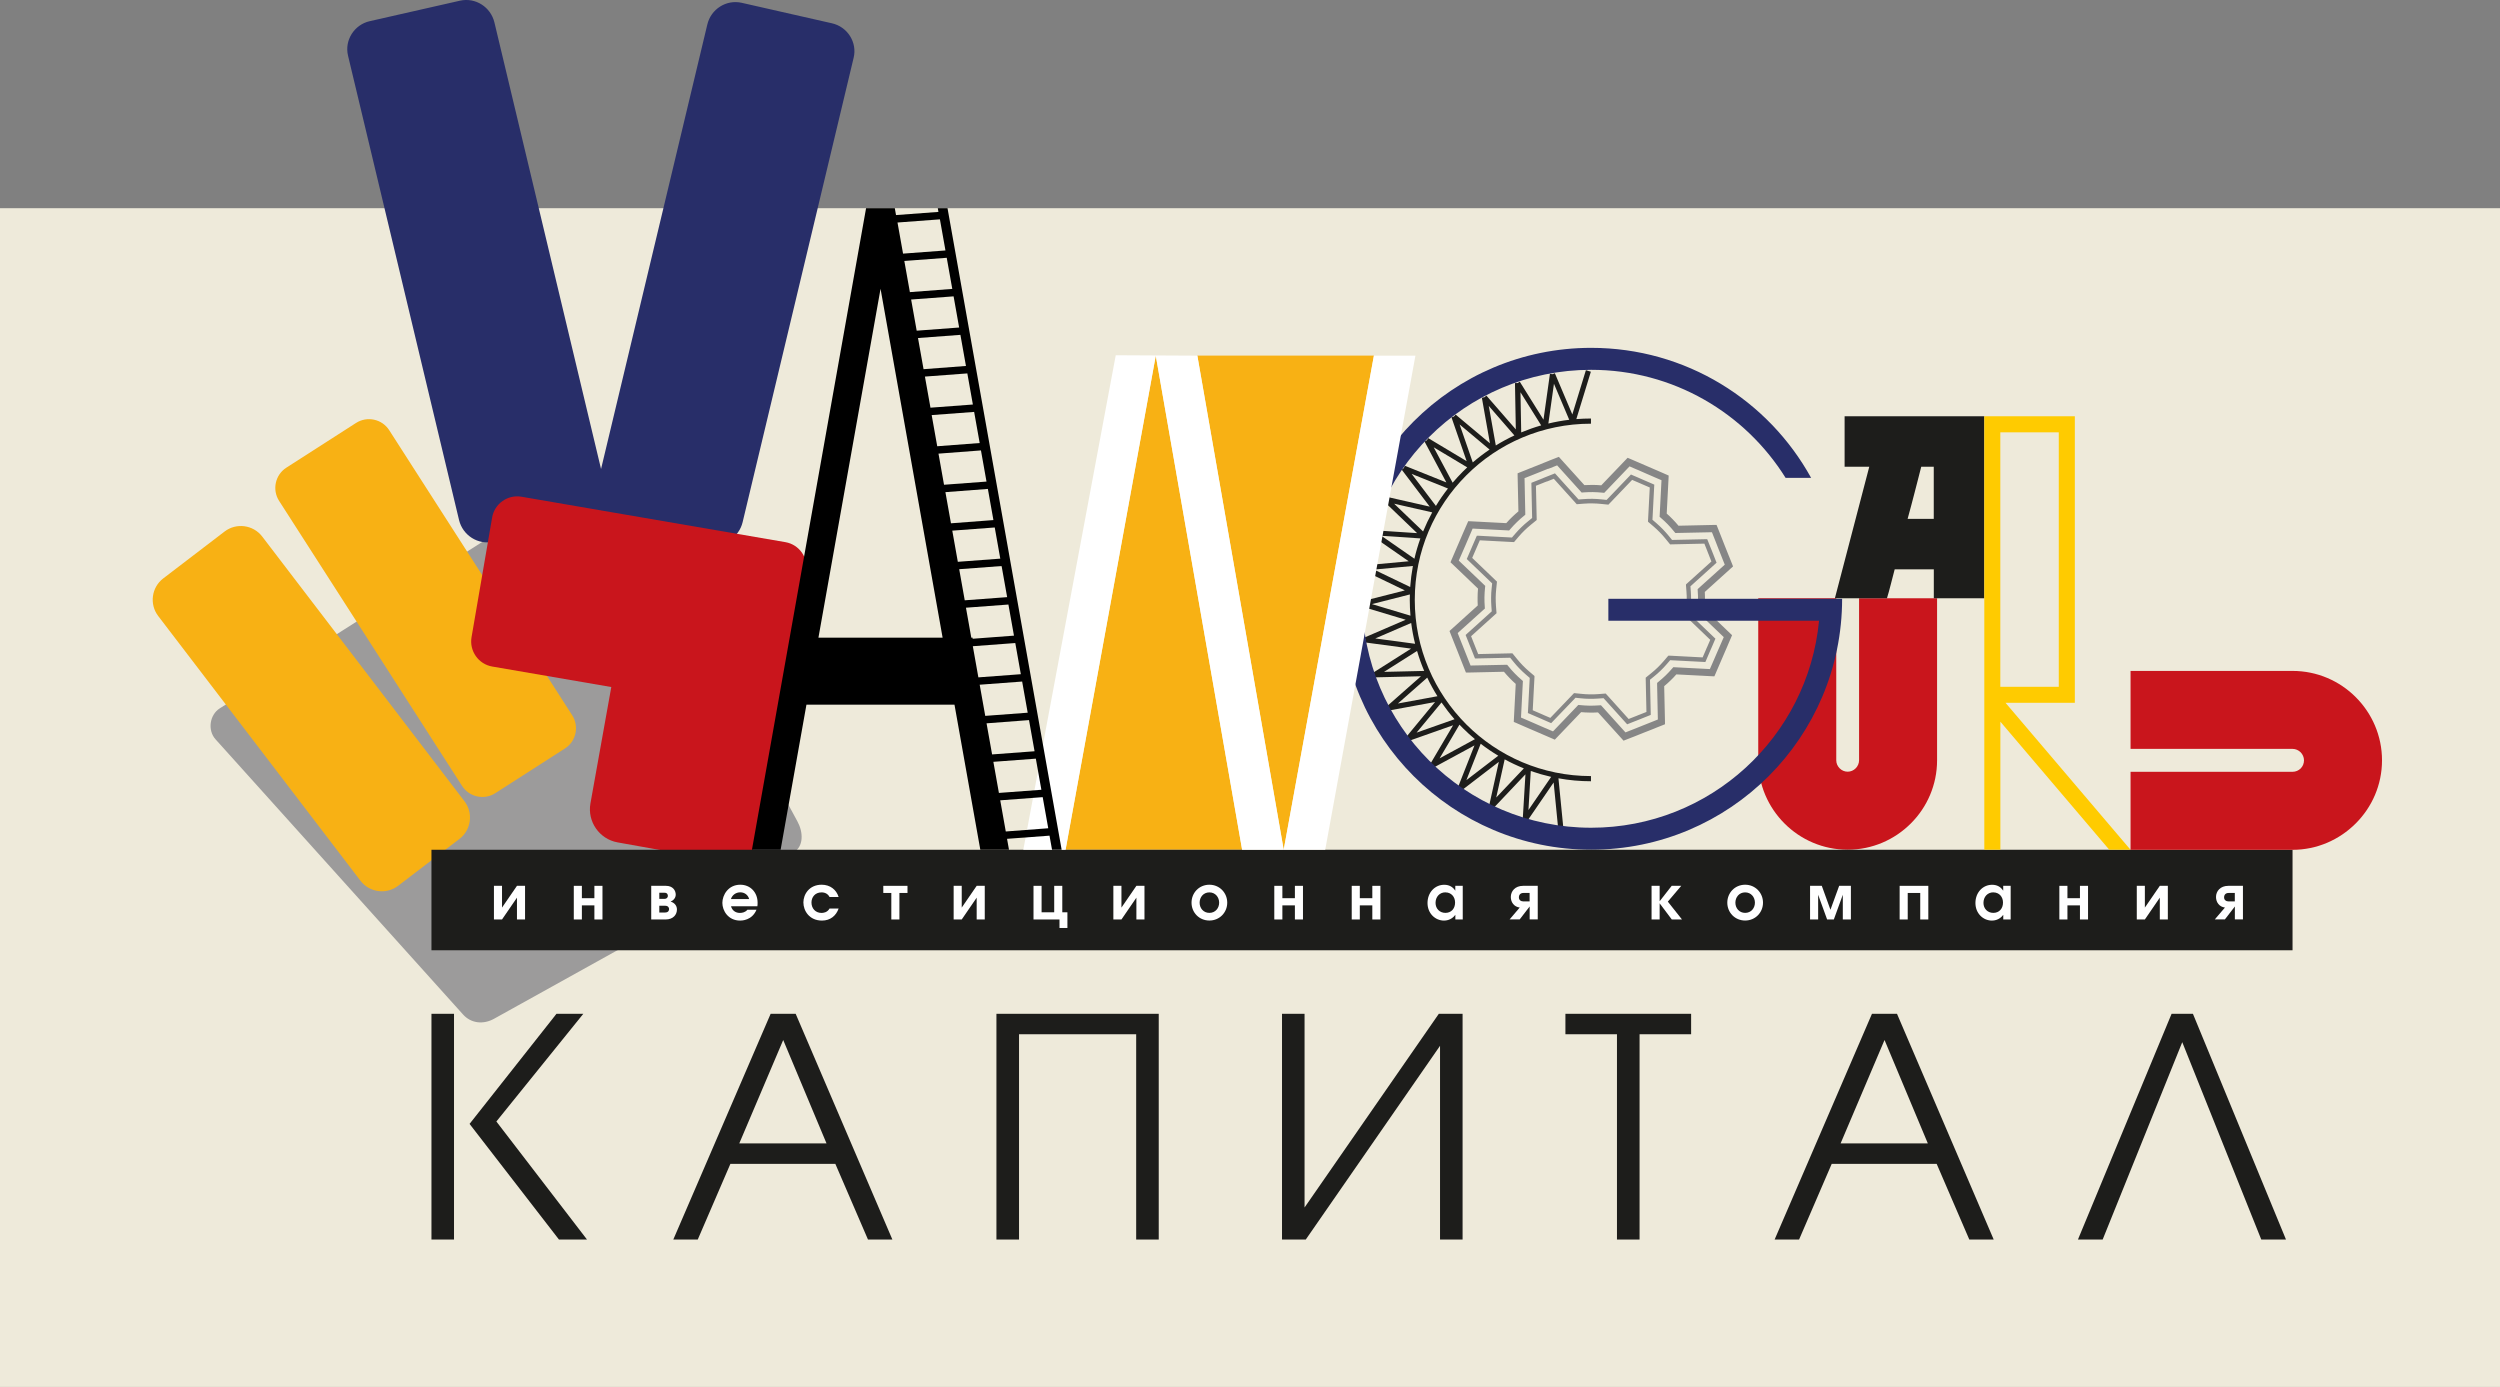 <?xml version="1.0" encoding="UTF-8"?> <svg xmlns="http://www.w3.org/2000/svg" id="_Слой_2" data-name="Слой 2" viewBox="0 0 473.34 262.6"><rect x="0" y="0" width="473.34" height="262.6" fill="#808080" stroke="none"/><defs><style> .cls-1 { fill: #9c9b9b; } .cls-1, .cls-2, .cls-3, .cls-4, .cls-5, .cls-6, .cls-7, .cls-8, .cls-9, .cls-10, .cls-11, .cls-12, .cls-13 { stroke-width: 0px; } .cls-1, .cls-2, .cls-4, .cls-5, .cls-8, .cls-9, .cls-10, .cls-11, .cls-13 { fill-rule: evenodd; } .cls-2 { fill: #282e69; } .cls-3, .cls-10 { fill: #1d1d1b; } .cls-4 { fill: #f8b114; } .cls-5, .cls-6 { fill: #c9151c; } .cls-7 { fill: #868686; } .cls-8 { fill: #eeeada; } .cls-9 { fill: #ffcb00; } .cls-11, .cls-12 { fill: #fff; } .cls-13 { fill: #000; } </style></defs><polygon class="cls-8" points="0 262.6 473.34 262.6 473.34 39.42 0 39.42 0 262.6 0 262.6"></polygon><path class="cls-7" d="M292.85,91.16l-.36.14h0s-.08.03-.08.03l-.22.09-1.38.55.14,6.28v.21s-.16.13-.16.13l-.91.74c-.42.34-.82.7-1.21,1.07-.39.38-.76.77-1.11,1.18l-.76.89-.13.16h-.21s-6.28-.33-6.28-.33l-.72,1.67-.72,1.66,4.54,4.35.15.14-.02.2-.12,1.17c-.06.55-.09,1.09-.1,1.62,0,.53.01,1.07.05,1.62l.09,1.17.02.21-.16.14-4.66,4.21.5,1.27h0l.17.42h0s.08.21.08.21l.11.27.48,1.21,6.28-.14h.21s.13.16.13.16l.74.91h0c.33.41.69.82,1.07,1.21.38.39.77.76,1.18,1.11l.89.76.16.14v.21s-.33,6.28-.33,6.28l1.67.72h0s.34.15.34.15h0l.08.04,1.24.53,4.35-4.54.14-.15.2.02,1.17.12h0c.55.06,1.09.09,1.62.1.53,0,1.07,0,1.62-.05l1.17-.09.21-.02.14.15,4.21,4.67,1.19-.47.26-.1.24-.1h0s.22-.09.22-.09l.16-.06,1.3-.51-.14-6.28v-.21s.16-.13.16-.13l.91-.74h0c.41-.33.82-.69,1.21-1.07.39-.38.76-.77,1.11-1.18l.76-.89.14-.16h.21s6.28.33,6.28.33l.57-1.32.11-.26h0l.04-.1h0s.09-.2.09-.2l.07-.15.56-1.3-4.54-4.35-.15-.14.02-.2.12-1.17c.06-.55.09-1.09.1-1.62,0-.53,0-1.07-.05-1.62l-.09-1.17v-.21s.14-.14.14-.14l4.67-4.21-.45-1.14-.04-.11-.18-.45h0s-.13-.34-.13-.34l-.05-.13-.48-1.21-6.28.14h-.21s-.13-.16-.13-.16l-.74-.91c-.34-.42-.7-.82-1.08-1.21-.38-.39-.77-.76-1.18-1.11l-.89-.76-.16-.13v-.21s.33-6.28.33-6.28l-1.37-.59-.3-.13h0s-.37-.16-.37-.16h0s-.18-.08-.18-.08l-1.12-.48-4.35,4.54-.14.15-.2-.02-1.17-.12c-1.07-.11-2.16-.13-3.24-.05l-1.17.09-.21.02-.14-.15-4.21-4.67-1.33.53h0ZM293.11,88.75l-1.39.56h0s-1.38.55-1.38.55h0s-.43.17-.43.17l-1.26.5.14,6.6v.33s-.25.21-.25.21c-.47.38-.93.78-1.35,1.2-.43.42-.85.86-1.24,1.32l-.21.25-.33-.02-6.59-.34-.53,1.24-.18.41h0l-.59,1.38h0s-.62,1.42-.62,1.42h0s-.16.37-.16.37l-.54,1.24,4.77,4.56.24.23-.04.33c-.06.6-.1,1.21-.11,1.81,0,.59,0,1.2.06,1.82l.02.33-.25.22-4.9,4.42.5,1.26.16.41h0s.56,1.4.56,1.4h0s.55,1.39.55,1.39h0l.17.43.5,1.26,6.6-.14h.33s.21.25.21.25c.38.47.78.93,1.2,1.36.42.43.86.85,1.32,1.24l.25.22-.02.33-.34,6.59,1.24.53.41.18h0s1.38.6,1.38.6h0s1.42.62,1.42.62h0s.37.15.37.15l1.24.54,4.56-4.77.23-.24.33.03c.6.06,1.21.1,1.81.11.59,0,1.2-.01,1.82-.06l.33-.02.22.24,4.42,4.9,1.26-.5.36-.14h0s1.45-.58,1.45-.58h0s1.38-.55,1.38-.55h0l.43-.17,1.25-.5-.14-6.6v-.33s.25-.21.25-.21c.47-.38.92-.78,1.36-1.2.43-.42.85-.86,1.24-1.32l.22-.25.33.02,6.59.34.54-1.24.21-.48h0l.56-1.3h0s.62-1.42.62-1.42h0s.16-.37.16-.37l.54-1.24-4.77-4.56-.24-.23.03-.33c.06-.6.1-1.21.11-1.81,0-.59-.01-1.2-.06-1.82l-.02-.33.24-.22,4.9-4.42-.5-1.25-.16-.41h0s-.56-1.4-.56-1.4h0s-.54-1.39-.54-1.39h0l-.17-.43-.5-1.26-6.6.14h-.33s-.21-.25-.21-.25c-.38-.47-.78-.92-1.2-1.36-.42-.43-.86-.85-1.32-1.24l-.25-.22.02-.33.34-6.59-1.24-.53-.41-.18h0s-1.38-.6-1.38-.6h0s-1.41-.62-1.41-.62h0s-.37-.15-.37-.15l-1.24-.54-4.56,4.77-.23.24-.33-.03c-.61-.06-1.21-.1-1.81-.11-.59,0-1.2.01-1.81.06l-.33.03-.22-.25-4.42-4.9-1.26.5-.41.16h0ZM291.22,88.06l1.8-.72.41-.17h0s1.28-.5,1.28-.5l.44-.17.31.35,4.52,5c.52-.03,1.06-.04,1.6-.04.54,0,1.08.04,1.6.08l4.66-4.87.33-.34.43.18,1.3.56h0s.37.16.37.16l1.78.77,1.79.77.41.18h0s1.26.55,1.26.55l.43.19-.02.47-.35,6.73c.4.35.79.72,1.16,1.11.37.38.73.78,1.07,1.19l6.74-.15h.47s.17.43.17.43l.5,1.26h0l.17.43.71,1.81h0l.72,1.8.17.41h0s.51,1.28.51,1.28l.17.44-.35.31-5,4.52c.03.53.04,1.06.03,1.6,0,.54-.04,1.07-.08,1.6l4.87,4.66.34.33-.18.43-.56,1.3h0s-.16.38-.16.38l-.77,1.78-.77,1.79-.21.49h0s-.51,1.19-.51,1.19l-.19.43-.47-.02-6.73-.35c-.35.4-.72.79-1.11,1.16-.38.37-.78.73-1.19,1.07l.15,6.74v.47s-.42.17-.42.17l-1.26.5h0s-.43.18-.43.18l-1.81.71h0s-1.8.72-1.8.72l-.36.14h0s-1.33.52-1.33.52l-.44.17-.31-.35-4.52-5c-.53.03-1.06.04-1.6.03-.54,0-1.07-.04-1.6-.08l-4.66,4.87-.32.34-.43-.19-1.3-.56h0s-.37-.16-.37-.16l-1.78-.77-1.79-.77-.41-.18h0s-1.26-.55-1.26-.55l-.43-.18.02-.47.35-6.73c-.4-.35-.79-.72-1.16-1.11-.37-.38-.73-.78-1.07-1.19l-6.74.15h-.46s-.17-.43-.17-.43l-.5-1.26h0l-.17-.43-.71-1.81h0l-.72-1.8-.16-.41h0s-.51-1.29-.51-1.29l-.17-.44.35-.31,5-4.52c-.03-.53-.04-1.06-.03-1.6,0-.54.04-1.07.08-1.6l-4.87-4.66-.34-.32.18-.43.56-1.3h0s.16-.38.16-.38l.77-1.78.77-1.79.18-.41h0l.55-1.26.19-.43.47.02,6.73.35c.35-.4.72-.79,1.11-1.16.38-.37.78-.73,1.19-1.07l-.15-6.74v-.47s.43-.17.43-.17l1.26-.5h0s.43-.18.43-.18l1.81-.71h0ZM292.18,90.51l.35-.14h0l1.61-.64.27-.11.2.22,4.27,4.73.96-.07c1.13-.09,2.26-.07,3.39.05l.96.1,4.41-4.6.2-.21.27.12,1.21.52h0s.18.08.18.08l.55.24.3.13h0s1.64.71,1.64.71l.27.12-.02.29-.33,6.36.73.63c.43.37.84.76,1.24,1.17.39.4.77.83,1.13,1.27l.61.75,6.37-.14h.29s.11.27.11.27l.48,1.21h0l.11.27.19.47.22.55.1.26h0s.45,1.15.45,1.15l.11.27-.22.2-4.73,4.27.07.96c.04.55.06,1.12.05,1.69,0,.58-.04,1.14-.1,1.7l-.1.96,4.6,4.41.21.2-.12.27-.56,1.31h0s-.12.27-.12.27l-.16.36-.15.35-.11.26h0l-.57,1.33-.12.27-.3-.02-6.36-.33-.63.73c-.37.43-.76.85-1.17,1.24-.4.39-.82.76-1.27,1.12l-.75.61.14,6.37v.29s-.27.11-.27.11l-1.3.52h0s-.27.11-.27.11l-.38.15h0l-.5.2-.26.1h0s-1.21.48-1.21.48l-.27.11-.2-.22-4.27-4.73-.96.07c-.55.04-1.12.06-1.69.05-.58,0-1.15-.04-1.7-.1l-.96-.1-4.41,4.6-.2.21-.27-.12-1.42-.62h0l-.08-.04-.42-.18-1.95-.84-.27-.12.02-.29.33-6.36-.73-.63c-.43-.37-.84-.76-1.24-1.17-.39-.4-.76-.82-1.12-1.27l-.61-.75-6.37.14h-.29s-.11-.27-.11-.27l-.48-1.21h0l-.11-.27-.19-.47-.17-.42h0s-.61-1.54-.61-1.54l-.11-.27.22-.2,4.73-4.27-.07-.96c-.04-.56-.06-1.12-.05-1.69,0-.57.04-1.14.1-1.69h0s.1-.96.1-.96l-4.6-4.41-.21-.2.12-.27.83-1.93.84-1.94.12-.27h.29s6.36.34,6.36.34l.63-.73c.37-.43.76-.85,1.17-1.24.4-.39.83-.77,1.27-1.12l.75-.61-.14-6.37v-.29s.27-.11.27-.11l1.39-.55h0s.27-.11.27-.11l.3-.12h0Z"></path><path class="cls-1" d="M41.62,134.11l68.78-43.6c1.95-1.23,4.77-1.22,5.87.81l34.73,64.24c1.1,2.02,1.21,4.75-.81,5.87l-56.65,31.46c-2.01,1.12-4.33.9-5.87-.81l-46.86-52.1c-1.54-1.71-1.14-4.63.81-5.87h0Z"></path><path class="cls-4" d="M30.9,109.52l11.63-8.89c2.22-1.69,5.41-1.27,7.11.95l38.31,50.14c1.69,2.22,1.27,5.41-.95,7.11l-11.63,8.89c-2.22,1.69-5.41,1.27-7.11-.95l-38.31-50.14c-1.69-2.22-1.27-5.41.95-7.11h0ZM54.21,88.55l13.2-8.47c2.11-1.35,4.93-.74,6.28,1.37l34.65,53.98c1.35,2.11.74,4.93-1.37,6.28l-13.2,8.47c-2.1,1.35-4.93.73-6.28-1.37l-34.65-53.98c-1.35-2.11-.73-4.93,1.37-6.28h0Z"></path><path class="cls-2" d="M87.09.13l-17.09,3.88c-2.92.66-4.8,3.6-4.11,6.51l21.02,87.93c.7,2.91,3.59,4.77,6.51,4.11l17.09-3.88c1.28-.29,2.36-1.02,3.11-1.99.75,1.17,1.94,2.06,3.39,2.39l17.09,3.88c2.92.66,5.82-1.19,6.51-4.11l21.02-87.93c.7-2.91-1.18-5.85-4.11-6.51l-17.09-3.88c-2.92-.66-5.82,1.19-6.51,4.11l-20.12,84.16L93.61,4.24c-.7-2.91-3.59-4.77-6.52-4.11h0Z"></path><path class="cls-5" d="M98.74,94.05l49.97,8.6c2.61.45,4.37,2.95,3.92,5.56l-.23,1.34c.02.48,0,.96-.09,1.45l-8.41,46.88c-.62,3.44-3.93,5.74-7.37,5.13l-19.61-3.52c-3.44-.62-5.74-3.93-5.13-7.37l3.95-22.04-22.54-3.88c-2.61-.45-4.37-2.95-3.92-5.56l3.9-22.67c.45-2.61,2.95-4.37,5.56-3.92h0Z"></path><path class="cls-3" d="M301.27,147.92c-2.12,0-4.19-.19-6.2-.56l.9,9.13-.98.1-.83-8.44-4.96,7.24-.41-.28-.48-.03.51-8.47-6.03,6.37-.37-.35-.47-.1,1.83-8.28-6.96,5.34-.31-.4-.45-.17,3.11-7.89-7.71,4.18-.24-.44-.41-.24,4.31-7.31-8.27,2.92-.17-.47-.37-.31,5.4-6.54-8.62,1.58-.09-.49-.32-.36,6.36-5.61-8.77.21v-.5s-.26-.4-.26-.4l7.16-4.54-8.69-1.17.07-.5-.19-.44,7.79-3.36-8.4-2.52.14-.48-.12-.46,8.22-2.09-7.9-3.81.22-.45-.04-.48,8.45-.78-7.2-5,.29-.41.03-.48,8.47.56-6.33-6.07.35-.36.1-.47,8.27,1.88-5.3-6.99.4-.31.18-.44,7.87,3.16-4.13-7.74.44-.24.25-.41,7.28,4.36-2.87-8.29.47-.16.31-.37,6.5,5.44-1.53-8.63.5-.09.36-.31,5.57,6.4-.16-8.77h.5s.41-.26.41-.26l4.49,7.19,1.22-8.68.48.07.45-.19,3.31,7.81,2.57-8.38.94.29-2.75,8.97c.91-.07,1.84-.11,2.77-.11v.98c-9.21,0-17.56,3.73-23.59,9.77-6.04,6.04-9.77,14.38-9.77,23.59s3.74,17.56,9.77,23.59c6.04,6.04,14.38,9.77,23.59,9.77v.98h0ZM293.69,147.09c-1.31-.3-2.6-.67-3.86-1.11l-.44,7.39,4.3-6.28h0ZM288.52,145.48c-1.25-.5-2.46-1.07-3.63-1.71l-1.6,7.23,5.23-5.52h0ZM283.67,143.08c-1.15-.69-2.26-1.44-3.32-2.26l-2.71,6.89,6.04-4.63h0ZM279.26,139.95c-.79-.66-1.55-1.36-2.28-2.08-.22-.22-.43-.44-.65-.67l-3.76,6.38,6.69-3.63h0ZM275.39,136.17c-.88-1.01-1.7-2.07-2.46-3.17l-4.72,5.71,7.18-2.53h0ZM272.16,131.82c-.71-1.13-1.36-2.31-1.93-3.52l-5.56,4.9,7.49-1.38h0ZM269.65,127.03c-.52-1.22-.97-2.48-1.35-3.78l-6.25,3.96,7.6-.18h0ZM267.93,121.89c-.32-1.29-.57-2.6-.74-3.94l-6.8,2.93,7.53,1.01h0ZM267.05,116.56c-.08-.98-.13-1.98-.13-2.98,0-.34,0-.69.02-1.03l-7.18,1.83,7.29,2.19h0ZM267,111.14c.1-1.35.27-2.68.51-3.98l-7.37.68,6.86,3.3h0ZM267.8,105.79c.3-1.31.68-2.6,1.13-3.85l-7.38-.49,6.25,4.34h0ZM269.44,100.63c.51-1.24,1.09-2.45,1.73-3.62l-7.21-1.64,5.49,5.26h0ZM271.87,95.79c.69-1.15,1.46-2.25,2.28-3.3l-6.87-2.76,4.59,6.06h0ZM275.03,91.4c.62-.73,1.27-1.44,1.95-2.12.27-.27.54-.53.82-.79l-6.35-3.8,3.59,6.71h0ZM278.84,87.56c1.01-.87,2.08-1.69,3.19-2.44l-5.67-4.75,2.49,7.19h0ZM283.2,84.35c1.13-.7,2.31-1.34,3.53-1.91l-4.85-5.58,1.33,7.48h0ZM288.02,81.87c1.23-.51,2.49-.96,3.78-1.33l-3.92-6.27.14,7.59h0ZM293.16,80.19c1.29-.31,2.61-.55,3.95-.71l-2.89-6.82-1.06,7.53h0Z"></path><path class="cls-6" d="M347.67,113.27v30.68c0,.59.25,1.13.64,1.52.39.4.94.64,1.52.64h0c.59,0,1.13-.25,1.52-.64.39-.39.64-.94.64-1.52v-30.68h14.77v30.68c0,4.66-1.9,8.9-4.97,11.96-3.07,3.07-7.3,4.97-11.96,4.97h0c-4.66,0-8.9-1.9-11.96-4.97-3.06-3.06-4.97-7.3-4.97-11.96v-30.68h14.77Z"></path><path class="cls-2" d="M301.27,65.86c17.94,0,33.56,9.94,41.64,24.62h-4.83c-7.65-12.28-21.28-20.46-36.82-20.46-23.94,0-43.35,19.41-43.35,43.35s19.41,43.35,43.35,43.35c22.54,0,41.05-17.2,43.15-39.19h-39.89v-4.16h44.26c0,26.24-21.27,47.51-47.51,47.51s-47.51-21.27-47.51-47.51,21.27-47.51,47.51-47.51h0Z"></path><path class="cls-4" d="M201.75,160.89h33.43l-16.35-93.56-17.08,93.56h0ZM260.13,67.33h-33.43l16.35,93.56,17.08-93.56h0Z"></path><polygon class="cls-10" points="81.69 179.92 434.06 179.92 434.06 160.89 81.69 160.89 81.69 179.92 81.69 179.92"></polygon><path class="cls-3" d="M353.9,88.37h-4.65v-9.56h26.45v34.46h-9.56v-5.47h-7.41c-.23.86-.47,1.8-.73,2.82-.26,1.02-.5,1.9-.73,2.65h-9.86l6.51-24.9h0ZM366.13,98.23v-9.86h-2.37c-.23.92-.45,1.77-.65,2.54-.2.78-.4,1.55-.6,2.33-.2.78-.41,1.57-.62,2.37-.22.8-.45,1.68-.71,2.63h4.95Z"></path><path class="cls-9" d="M378.74,160.89h-3.04v-82.08h17.14v54.26h-13.12l23.66,27.82h-4.02l-20.62-24.25v24.25h0ZM389.8,130.03v-48.18h-11.07v48.18h11.07Z"></path><path class="cls-6" d="M403.38,146.13h30.68c.6,0,1.14-.24,1.54-.63.39-.39.63-.94.63-1.54h0c0-.59-.25-1.13-.64-1.53-.4-.39-.94-.64-1.52-.64h-30.68v-14.76h30.68c4.66,0,8.9,1.9,11.96,4.97,3.07,3.07,4.97,7.3,4.97,11.96h0c0,4.65-1.9,8.87-4.97,11.94l-.03.03c-3.07,3.06-7.29,4.97-11.93,4.97h-30.68v-14.77h0Z"></path><polygon class="cls-11" points="260.13 67.34 267.99 67.34 250.91 160.89 235.18 160.89 218.83 67.34 201.75 160.89 193.75 160.89 211.25 67.26 226.7 67.34 243.05 160.89 260.13 67.34 260.13 67.34"></polygon><path class="cls-3" d="M81.69,191.95v42.74h4.27v-42.74h-4.27ZM88.91,212.8l16.92,21.89h5.31l-17.16-22.35,16.46-20.39h-5.08l-16.46,20.85h0Z"></path><path class="cls-3" d="M127.49,234.69h4.62l6.18-14.33h19.87l6.18,14.33h4.62l-18.31-42.74h-4.74l-18.43,42.74h0ZM139.97,216.49l8.32-19.58,8.2,19.58h-16.52Z"></path><polygon class="cls-3" points="188.66 234.69 192.94 234.69 192.94 195.82 215.12 195.82 215.12 234.69 219.39 234.69 219.39 191.95 188.66 191.95 188.66 234.69 188.66 234.69"></polygon><polygon class="cls-3" points="242.73 191.95 242.73 234.69 247.23 234.69 272.65 198.01 272.65 234.69 276.92 234.69 276.92 191.95 272.42 191.95 247 228.62 247 191.95 242.73 191.95 242.73 191.95"></polygon><polygon class="cls-3" points="306.15 234.69 310.43 234.69 310.43 195.82 320.19 195.82 320.19 191.95 296.39 191.95 296.39 195.82 306.15 195.82 306.15 234.69 306.15 234.69"></polygon><path class="cls-3" d="M336.01,234.69h4.62l6.18-14.33h19.87l6.18,14.33h4.62l-18.31-42.74h-4.74l-18.43,42.74h0ZM348.49,216.49l8.32-19.58,8.2,19.58h-16.52Z"></path><polygon class="cls-3" points="415.2 191.95 411.16 191.95 393.43 234.69 398.11 234.69 413.18 197.32 428.14 234.69 432.82 234.69 415.2 191.95 415.2 191.95"></polygon><polygon class="cls-12" points="93.52 167.72 93.52 174.09 95.05 174.09 97.88 169.96 97.88 174.09 99.41 174.09 99.41 167.72 97.88 167.72 95.05 171.84 95.05 167.72 93.52 167.72 93.52 167.72"></polygon><polygon class="cls-12" points="108.64 167.72 108.64 174.09 110.17 174.09 110.17 171.42 112.54 171.42 112.54 174.09 114.07 174.09 114.07 167.72 112.54 167.72 112.54 170.06 110.17 170.06 110.17 167.72 108.64 167.72 108.64 167.72"></polygon><path class="cls-12" d="M123.3,167.72v6.37h2.72c1.44,0,2.15-.91,2.15-1.9,0-.69-.46-1.28-1.2-1.48.54-.23.97-.71.97-1.32,0-.78-.54-1.67-1.84-1.67h-2.81ZM124.83,169.03h1c.48,0,.62.32.62.58,0,.39-.31.58-.62.58h-1v-1.15h0ZM124.83,171.49h1.09c.69,0,.76.47.76.64,0,.25-.14.64-.76.64h-1.09v-1.29h0Z"></path><path class="cls-12" d="M143.4,171.58c.04-.23.04-.45.04-.68,0-1.9-1.33-3.39-3.28-3.39-2.3,0-3.39,1.98-3.39,3.44s1.08,3.35,3.37,3.35c.3,0,2.24-.02,3.09-2.05h-1.72c-.38.46-.93.6-1.43.6-.82,0-1.47-.48-1.67-1.26h4.99ZM138.39,170.22c.25-.76.93-1.27,1.77-1.27.78,0,1.46.46,1.68,1.27h-3.45Z"></path><path class="cls-12" d="M157.06,172.02c-.43.78-1.24.83-1.51.83-1.17,0-1.91-.87-1.91-1.97,0-1.02.69-1.92,1.91-1.92.67,0,1.21.29,1.51.87h1.72c-.43-1.38-1.6-2.32-3.21-2.32-2.38,0-3.46,1.86-3.46,3.35,0,1.59,1.13,3.44,3.52,3.44,1.59,0,2.68-.93,3.15-2.28h-1.72Z"></path><polygon class="cls-12" points="167.24 167.72 167.24 169.07 168.76 169.07 168.76 174.09 170.29 174.09 170.29 169.07 171.82 169.07 171.82 167.72 167.24 167.72 167.24 167.72"></polygon><polygon class="cls-12" points="180.56 167.72 180.56 174.09 182.09 174.09 184.92 169.96 184.92 174.09 186.45 174.09 186.45 167.72 184.92 167.72 182.09 171.84 182.09 167.72 180.56 167.72 180.56 167.72"></polygon><polygon class="cls-12" points="195.68 167.72 195.68 174.09 200.6 174.09 200.6 175.7 202.1 175.7 202.1 172.73 201.13 172.73 201.13 167.72 199.6 167.72 199.6 172.73 197.21 172.73 197.21 167.72 195.68 167.72 195.68 167.72"></polygon><polygon class="cls-12" points="210.8 167.72 210.8 174.09 212.33 174.09 215.16 169.96 215.16 174.09 216.69 174.09 216.69 167.72 215.16 167.72 212.33 171.84 212.33 167.72 210.8 167.72 210.8 167.72"></polygon><path class="cls-12" d="M228.98,167.51c-1.95,0-3.38,1.54-3.38,3.4s1.44,3.38,3.38,3.38,3.38-1.53,3.38-3.38-1.43-3.4-3.38-3.4h0ZM228.98,168.96c1.14,0,1.85.92,1.85,1.95s-.72,1.93-1.85,1.93-1.85-.9-1.85-1.93.71-1.95,1.85-1.95h0Z"></path><polygon class="cls-12" points="241.27 167.72 241.27 174.09 242.8 174.09 242.8 171.42 245.17 171.42 245.17 174.09 246.7 174.09 246.7 167.72 245.17 167.72 245.17 170.06 242.8 170.06 242.8 167.72 241.27 167.72 241.27 167.72"></polygon><polygon class="cls-12" points="255.93 167.72 255.93 174.09 257.46 174.09 257.46 171.42 259.83 171.42 259.83 174.09 261.36 174.09 261.36 167.72 259.83 167.72 259.83 170.06 257.46 170.06 257.46 167.72 255.93 167.72 255.93 167.72"></polygon><path class="cls-12" d="M276.94,167.72h-1.4v.9h-.02c-.46-.72-1.17-1.1-2.08-1.1-1.76,0-3.16,1.45-3.16,3.45s1.49,3.33,3.12,3.33c.33,0,1.39-.06,2.13-1.07h.02v.86h1.4v-6.37h0ZM273.67,168.96c1.1,0,1.83.83,1.83,1.93,0,1.16-.74,1.95-1.83,1.95s-1.87-.8-1.87-1.89c0-1.15.77-2,1.87-2h0Z"></path><path class="cls-12" d="M291.14,167.72h-2.77c-1.51,0-2.32,1.02-2.32,2.11,0,1.02.63,1.87,1.69,2l-1.92,2.25h1.91l1.89-2.45v2.45h1.53v-6.37h0ZM289.61,170.67h-1.18c-.44,0-.85-.24-.85-.76s.32-.84.85-.84h1.18v1.6h0Z"></path><polygon class="cls-12" points="312.7 174.09 314.23 174.09 314.23 171.03 316.53 174.09 318.46 174.09 315.78 170.71 318.32 167.72 316.51 167.72 314.23 170.64 314.23 167.72 312.7 167.72 312.7 174.09 312.7 174.09"></polygon><path class="cls-12" d="M330.42,167.51c-1.95,0-3.38,1.54-3.38,3.4s1.44,3.38,3.38,3.38,3.38-1.53,3.38-3.38-1.43-3.4-3.38-3.4h0ZM330.42,168.96c1.14,0,1.85.92,1.85,1.95s-.72,1.93-1.85,1.93-1.85-.9-1.85-1.93.71-1.95,1.85-1.95h0Z"></path><polygon class="cls-12" points="342.71 167.72 342.71 174.09 344.24 174.09 344.24 169.41 345.94 174.09 347.21 174.09 348.91 169.41 348.91 174.09 350.44 174.09 350.44 167.72 348.22 167.72 346.57 172.25 344.93 167.72 342.71 167.72 342.71 167.72"></polygon><polygon class="cls-12" points="359.67 167.72 359.67 174.09 361.2 174.09 361.2 169.07 363.57 169.07 363.57 174.09 365.1 174.09 365.1 167.72 359.67 167.72 359.67 167.72"></polygon><path class="cls-12" d="M380.68,167.72h-1.4v.9h-.02c-.46-.72-1.17-1.1-2.08-1.1-1.76,0-3.16,1.45-3.16,3.45s1.49,3.33,3.12,3.33c.33,0,1.39-.06,2.13-1.07h.02v.86h1.4v-6.37h0ZM377.41,168.96c1.1,0,1.83.83,1.83,1.93,0,1.16-.74,1.95-1.83,1.95s-1.87-.8-1.87-1.89c0-1.15.77-2,1.87-2h0Z"></path><polygon class="cls-12" points="389.91 167.72 389.91 174.09 391.44 174.09 391.44 171.42 393.81 171.42 393.81 174.09 395.34 174.09 395.34 167.72 393.81 167.72 393.81 170.06 391.44 170.06 391.44 167.72 389.91 167.72 389.91 167.72"></polygon><polygon class="cls-12" points="404.57 167.72 404.57 174.09 406.1 174.09 408.93 169.96 408.93 174.09 410.45 174.09 410.45 167.72 408.93 167.72 406.1 171.84 406.1 167.72 404.57 167.72 404.57 167.72"></polygon><path class="cls-12" d="M424.66,167.72h-2.77c-1.51,0-2.32,1.02-2.32,2.11,0,1.02.63,1.87,1.69,2l-1.92,2.25h1.91l1.89-2.45v2.45h1.53v-6.37h0ZM423.13,170.67h-1.18c-.44,0-.85-.24-.85-.76s.32-.84.85-.84h1.18v1.6h0Z"></path><path class="cls-13" d="M201.03,160.89h-1.84l-.48-2.67-8.04.6.37,2.07h-5.43l-4.89-27.47h-28.03l-4.89,27.47h-5.43l21.61-121.47h5.44l.23,1.3,8.03-.6-.12-.7h1.84l21.61,121.47h0ZM178.47,120.73l-11.75-66.05-11.76,66.05h23.51ZM183.9,120.73h.25v.21l7.83-.59-1.05-5.89-8.04.6,1.01,5.67h0ZM190.43,157.43l8.04-.61-1.05-5.89-8.04.6,1.05,5.9h0ZM189.13,150.13l8.04-.6-1.05-5.89-8.04.6,1.05,5.89h0ZM187.84,142.84l8.04-.6-1.05-5.9-8.04.61,1.05,5.89h0ZM186.54,135.54l8.04-.6-1.05-5.9-8.04.6,1.05,5.89h0ZM185.24,128.25l8.04-.6-1.05-5.9-8.04.6,1.05,5.9h0ZM182.65,113.66l8.04-.6-1.05-5.89-8.03.6,1.05,5.89h0ZM181.35,106.37l8.04-.6-1.05-5.9-8.04.6,1.05,5.9h0ZM180.05,99.08l8.04-.61-1.05-5.9-8.04.61,1.05,5.89h0ZM178.75,91.78l8.03-.6-1.05-5.9-8.04.61,1.05,5.9h0ZM177.46,84.49l8.03-.61-1.05-5.89-8.04.6,1.05,5.9h0ZM176.16,77.19l8.04-.6-1.05-5.89-8.03.6,1.05,5.89h0ZM174.86,69.9l8.03-.61-1.05-5.89-8.03.6,1.05,5.89h0ZM173.56,62.61l8.04-.6-1.05-5.9-8.04.6,1.05,5.89h0ZM172.26,55.31l8.04-.61-1.05-5.89-8.03.6,1.05,5.89h0ZM170.97,48.02l8.04-.6-1.05-5.89-8.03.6,1.05,5.89h0Z"></path></svg> 